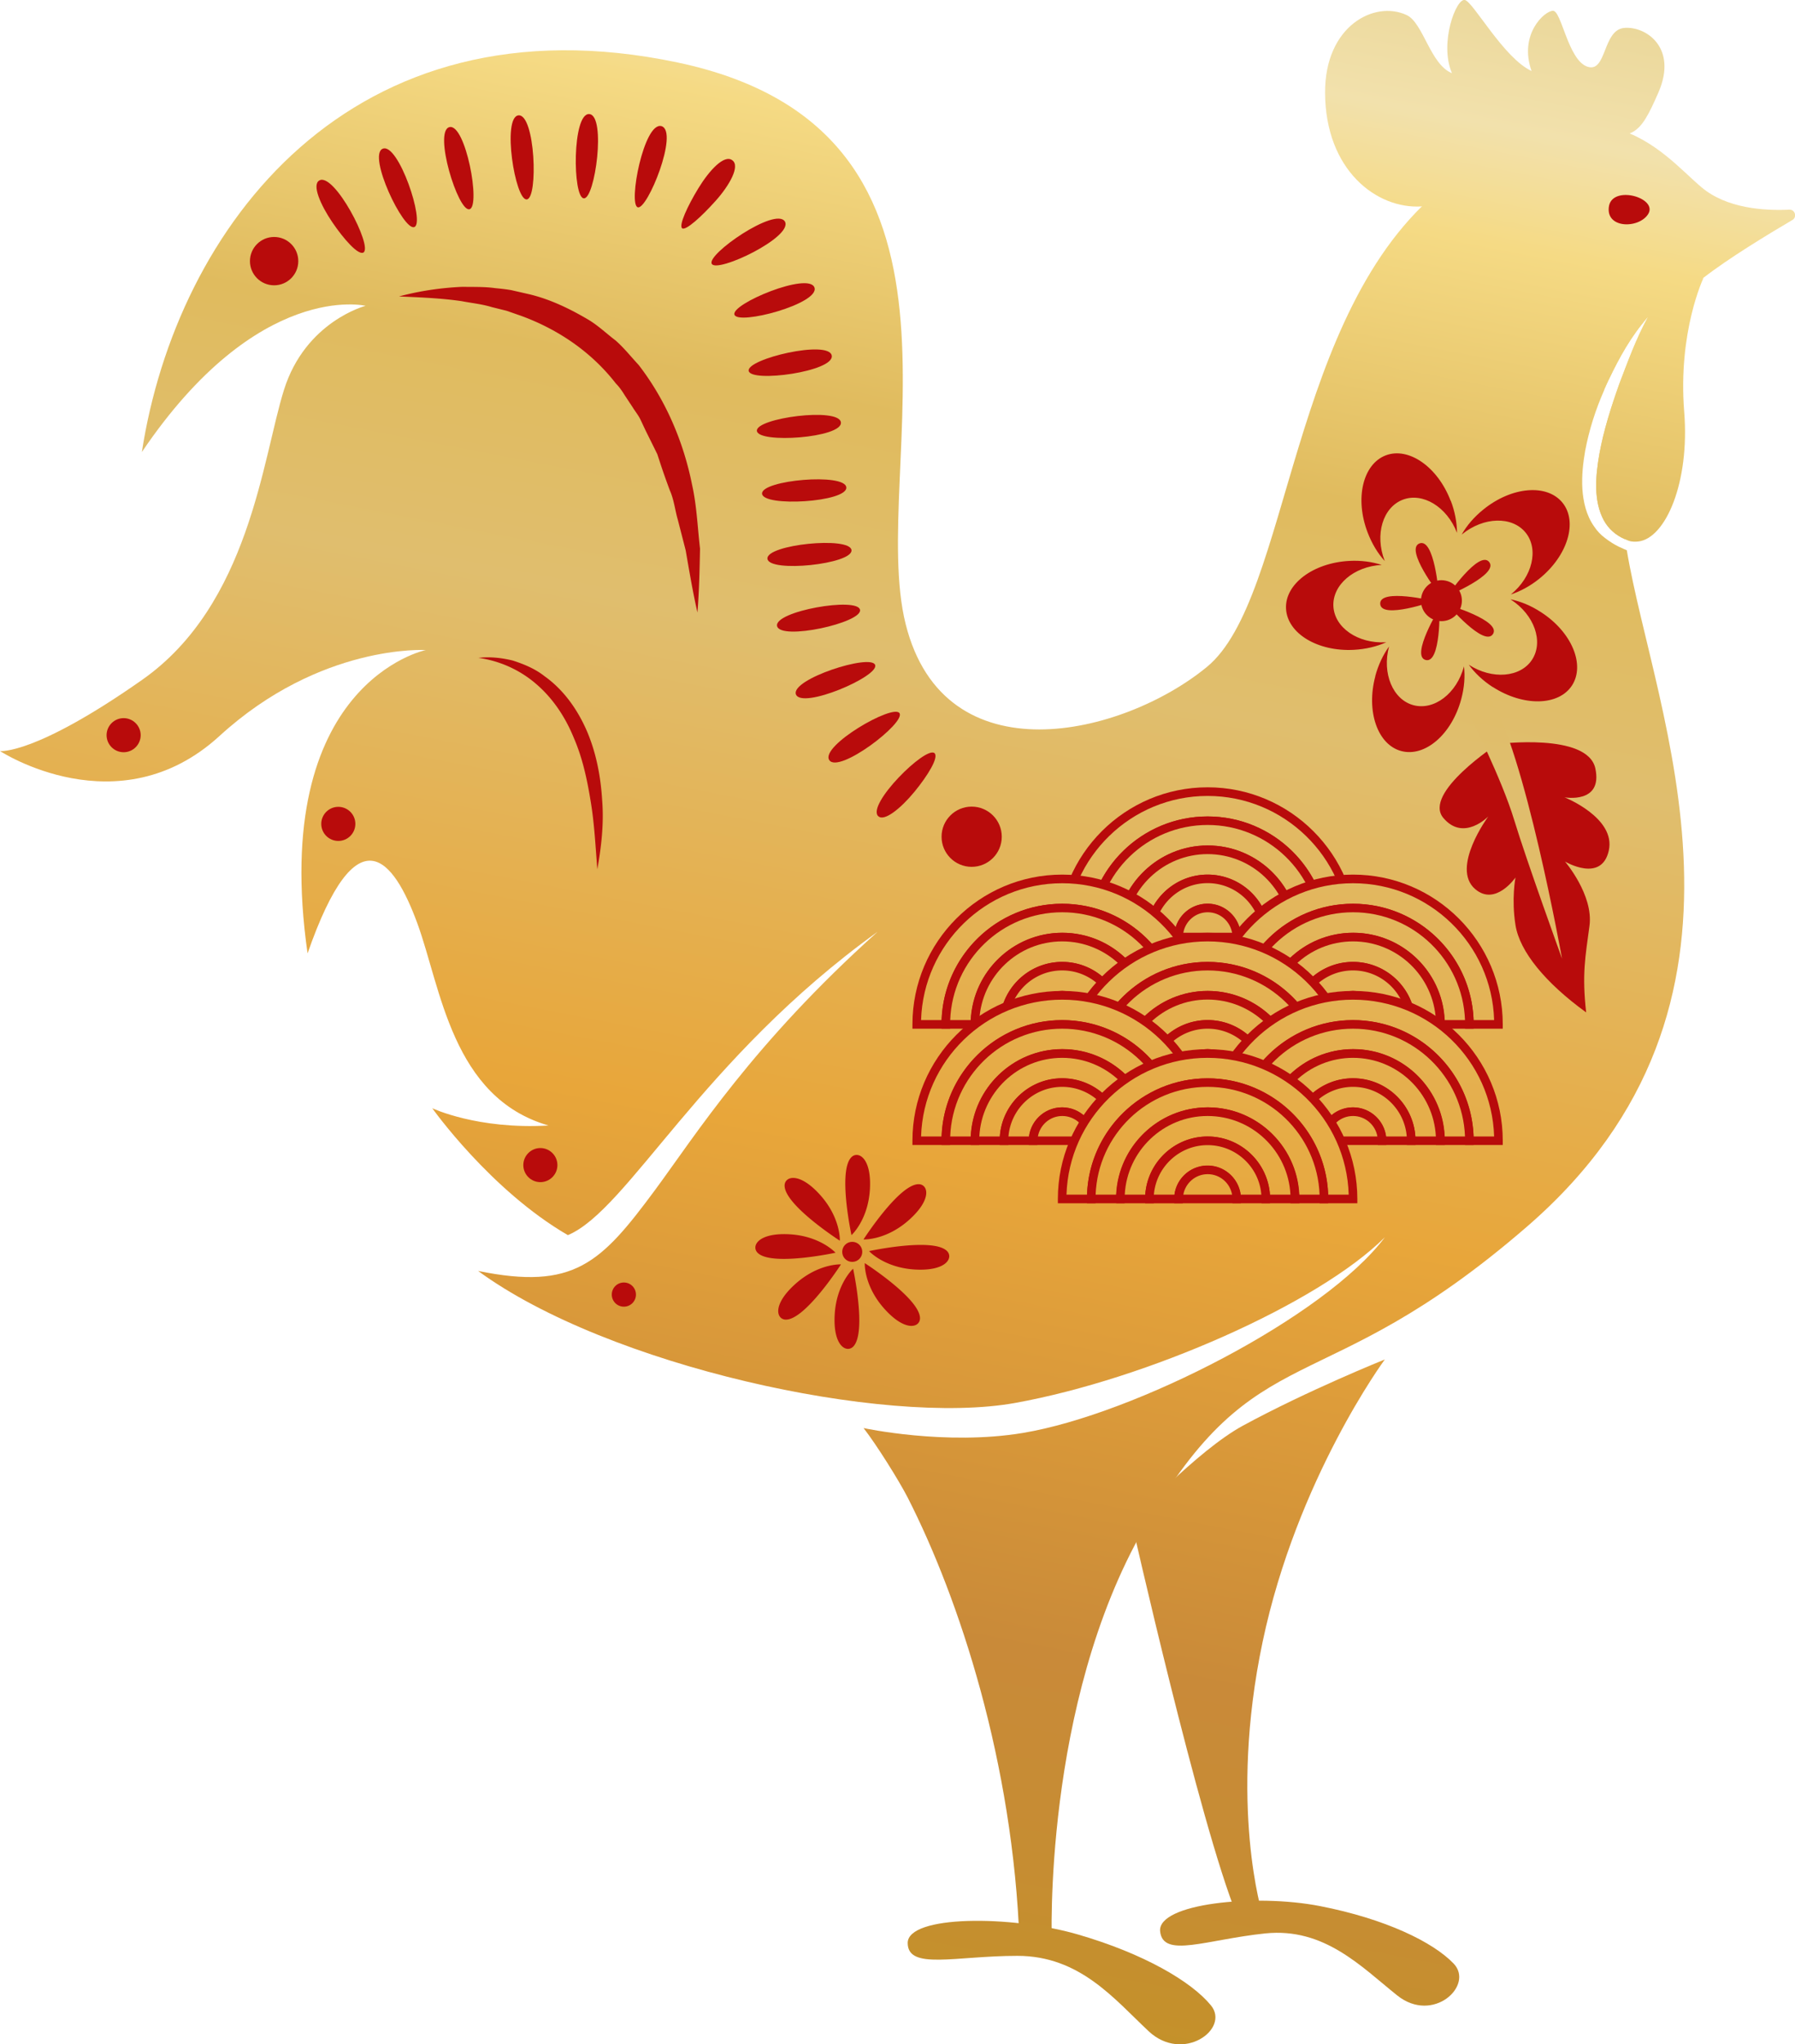 <svg xmlns="http://www.w3.org/2000/svg" xmlns:xlink="http://www.w3.org/1999/xlink" id="Layer_2" viewBox="0 0 166.39 189.45"><defs><linearGradient id="huyenhoc-ai" x1="96.38" x2="55.21" y1="-16.35" y2="195.93" data-name="huyenhoc-ai" gradientUnits="userSpaceOnUse"><stop offset="0" stop-color="#e6d18f"/><stop offset=".09" stop-color="#f2e1ac"/><stop offset=".14" stop-color="#f5da84"/><stop offset=".26" stop-color="#e0bb5e"/><stop offset=".36" stop-color="#e0be6e"/><stop offset=".57" stop-color="#e8a63a"/><stop offset=".77" stop-color="#c98a39"/><stop offset=".86" stop-color="#c68d32"/><stop offset=".94" stop-color="#c49228"/><stop offset="1" stop-color="#b57316"/></linearGradient><linearGradient xlink:href="#huyenhoc-ai" id="huyenhoc-ai-2" x1="143.9" x2="102.73" y1="-7.13" y2="205.14" data-name="huyenhoc-ai"/><linearGradient xlink:href="#huyenhoc-ai" id="huyenhoc-ai-3" x1="135.7" x2="94.52" y1="-8.72" y2="203.55" data-name="huyenhoc-ai"/><linearGradient xlink:href="#huyenhoc-ai" id="huyenhoc-ai-4" x1="157.4" x2="116.23" y1="-4.52" y2="207.76" data-name="huyenhoc-ai"/><linearGradient xlink:href="#huyenhoc-ai" id="huyenhoc-ai-5" x1="141.4" x2="100.23" y1="-7.62" y2="204.66" data-name="huyenhoc-ai"/><linearGradient xlink:href="#huyenhoc-ai" id="huyenhoc-ai-6" x1="157.93" x2="116.75" y1="-4.41" y2="207.86" data-name="huyenhoc-ai"/><linearGradient xlink:href="#huyenhoc-ai" id="huyenhoc-ai-7" x1="161.13" x2="119.96" y1="-3.79" y2="208.49" data-name="huyenhoc-ai"/><linearGradient xlink:href="#huyenhoc-ai" id="huyenhoc-ai-8" x1="132.4" x2="86.76" y1="-19.29" y2="215.99" data-name="huyenhoc-ai"/><linearGradient xlink:href="#huyenhoc-ai" id="huyenhoc-ai-9" x1="132.42" x2="86.79" y1="-19.28" y2="215.99" data-name="huyenhoc-ai"/><linearGradient xlink:href="#huyenhoc-ai" id="huyenhoc-ai-10" x1="132.45" x2="86.81" y1="-19.28" y2="216" data-name="huyenhoc-ai"/><linearGradient xlink:href="#huyenhoc-ai" id="huyenhoc-ai-11" x1="132.47" x2="86.84" y1="-19.27" y2="216" data-name="huyenhoc-ai"/><linearGradient xlink:href="#huyenhoc-ai" id="huyenhoc-ai-12" x1="132.5" x2="86.86" y1="-19.27" y2="216.01" data-name="huyenhoc-ai"/><linearGradient xlink:href="#huyenhoc-ai" id="huyenhoc-ai-13" x1="120.92" x2="75.28" y1="-21.51" y2="213.76" data-name="huyenhoc-ai"/><linearGradient xlink:href="#huyenhoc-ai" id="huyenhoc-ai-14" x1="120.94" x2="75.31" y1="-21.51" y2="213.77" data-name="huyenhoc-ai"/><linearGradient xlink:href="#huyenhoc-ai" id="huyenhoc-ai-15" x1="120.97" x2="75.33" y1="-21.5" y2="213.77" data-name="huyenhoc-ai"/><linearGradient xlink:href="#huyenhoc-ai" id="huyenhoc-ai-16" x1="120.99" x2="75.36" y1="-21.5" y2="213.78" data-name="huyenhoc-ai"/><linearGradient xlink:href="#huyenhoc-ai" id="huyenhoc-ai-17" x1="121.02" x2="75.38" y1="-21.5" y2="213.78" data-name="huyenhoc-ai"/><linearGradient xlink:href="#huyenhoc-ai" id="huyenhoc-ai-18" x1="146.9" x2="101.27" y1="-16.47" y2="218.8" data-name="huyenhoc-ai"/><linearGradient xlink:href="#huyenhoc-ai" id="huyenhoc-ai-19" x1="146.93" x2="101.29" y1="-16.47" y2="218.81" data-name="huyenhoc-ai"/><linearGradient xlink:href="#huyenhoc-ai" id="huyenhoc-ai-20" x1="146.95" x2="101.32" y1="-16.46" y2="218.81" data-name="huyenhoc-ai"/><linearGradient xlink:href="#huyenhoc-ai" id="huyenhoc-ai-21" x1="146.98" x2="101.34" y1="-16.46" y2="218.82" data-name="huyenhoc-ai"/><linearGradient xlink:href="#huyenhoc-ai" id="huyenhoc-ai-22" x1="147" x2="101.36" y1="-16.46" y2="218.82" data-name="huyenhoc-ai"/><linearGradient xlink:href="#huyenhoc-ai" id="huyenhoc-ai-23" x1="134.92" x2="89.28" y1="-18.8" y2="216.48" data-name="huyenhoc-ai"/><linearGradient xlink:href="#huyenhoc-ai" id="huyenhoc-ai-24" x1="134.94" x2="89.31" y1="-18.79" y2="216.48" data-name="huyenhoc-ai"/><linearGradient xlink:href="#huyenhoc-ai" id="huyenhoc-ai-25" x1="134.97" x2="89.33" y1="-18.79" y2="216.49" data-name="huyenhoc-ai"/><linearGradient xlink:href="#huyenhoc-ai" id="huyenhoc-ai-26" x1="134.99" x2="89.36" y1="-18.78" y2="216.49" data-name="huyenhoc-ai"/><linearGradient xlink:href="#huyenhoc-ai" id="huyenhoc-ai-27" x1="135.02" x2="89.38" y1="-18.78" y2="216.49" data-name="huyenhoc-ai"/><linearGradient xlink:href="#huyenhoc-ai" id="huyenhoc-ai-28" x1="122.93" x2="77.3" y1="-21.12" y2="214.15" data-name="huyenhoc-ai"/><linearGradient xlink:href="#huyenhoc-ai" id="huyenhoc-ai-29" x1="122.96" x2="77.32" y1="-21.12" y2="214.16" data-name="huyenhoc-ai"/><linearGradient xlink:href="#huyenhoc-ai" id="huyenhoc-ai-30" x1="122.98" x2="77.35" y1="-21.11" y2="214.16" data-name="huyenhoc-ai"/><linearGradient xlink:href="#huyenhoc-ai" id="huyenhoc-ai-31" x1="123.01" x2="77.37" y1="-21.11" y2="214.17" data-name="huyenhoc-ai"/><linearGradient xlink:href="#huyenhoc-ai" id="huyenhoc-ai-32" x1="123.03" x2="77.4" y1="-21.1" y2="214.17" data-name="huyenhoc-ai"/><linearGradient xlink:href="#huyenhoc-ai" id="huyenhoc-ai-33" x1="148.92" x2="103.28" y1="-16.08" y2="219.19" data-name="huyenhoc-ai"/><linearGradient xlink:href="#huyenhoc-ai" id="huyenhoc-ai-34" x1="148.94" x2="103.31" y1="-16.08" y2="219.2" data-name="huyenhoc-ai"/><linearGradient xlink:href="#huyenhoc-ai" id="huyenhoc-ai-35" x1="148.97" x2="103.33" y1="-16.07" y2="219.2" data-name="huyenhoc-ai"/><linearGradient xlink:href="#huyenhoc-ai" id="huyenhoc-ai-36" x1="148.99" x2="103.36" y1="-16.07" y2="219.21" data-name="huyenhoc-ai"/><linearGradient xlink:href="#huyenhoc-ai" id="huyenhoc-ai-37" x1="149.02" x2="103.38" y1="-16.06" y2="219.21" data-name="huyenhoc-ai"/><linearGradient xlink:href="#huyenhoc-ai" id="huyenhoc-ai-38" x1="136.93" x2="91.3" y1="-18.41" y2="216.87" data-name="huyenhoc-ai"/><linearGradient xlink:href="#huyenhoc-ai" id="huyenhoc-ai-39" x1="136.96" x2="91.32" y1="-18.4" y2="216.87" data-name="huyenhoc-ai"/><linearGradient xlink:href="#huyenhoc-ai" id="huyenhoc-ai-40" x1="136.98" x2="91.35" y1="-18.4" y2="216.88" data-name="huyenhoc-ai"/><linearGradient xlink:href="#huyenhoc-ai" id="huyenhoc-ai-41" x1="137.01" x2="91.37" y1="-18.39" y2="216.88" data-name="huyenhoc-ai"/><linearGradient xlink:href="#huyenhoc-ai" id="huyenhoc-ai-42" x1="137.03" x2="91.4" y1="-18.39" y2="216.89" data-name="huyenhoc-ai"/><linearGradient xlink:href="#huyenhoc-ai" id="huyenhoc-ai-43" x1="159.33" x2="108.1" y1="-21.31" y2="242.82" data-name="huyenhoc-ai"/><style>.cls-35{fill:#b80b0b}</style></defs><g id="_x2014_ÎÓÈ_x5F_1"><path d="M166.14 20.39c-2.29 1.35-5.92 3.55-8.23 5.35 0 0-.01 0-.03.01-3.59 2.8-7.74 7-7.55 20.92.01 1.01.12 2.11.3 3.3-.86-.37-1.54-.98-1.96-1.75-.97-1.79-.78-4.09-.4-6.22.4-2.17 1.08-4.3 1.83-6.41.79-2.07 1.56-4.2 2.65-6.19-.03.03-.05.04-.07.07-1.49 1.69-2.59 3.68-3.56 5.72-.12.26-.25.52-.35.79-.03.05-.05.11-.07.18-.79 1.79-1.39 3.66-1.76 5.61-.2 1.15-.33 2.33-.26 3.53.08 1.19.35 2.44 1.09 3.49.27.41.61.77 1 1.06.94.74 1.76 1.02 2.03 1.14 2.51 15.16 14.68 41.96-9.24 62.67-19.33 16.74-24.92 9.56-35.49 27.92-9.44 16.37-8.57 38.48-8.57 38.48h-2.99c-.6-16.76-5.59-31.9-10.37-41.28-.8-1.56-2.87-4.87-4.09-6.44 0 0 7.6 1.65 14.78.45 10.32-1.72 28-10.75 33.54-18.13-6.21 6.18-22.09 13.15-34.26 15.35-12.16 2.2-37.82-3.45-49.79-12.23 8.9 1.81 11.38-.72 16.4-7.5 3.75-5.08 9.07-13.56 20.63-23.93C65 98.11 58.22 112.12 52.64 114.46c-7.18-4.16-12.57-11.76-12.57-11.76s4.19 1.99 10.77 1.6c-8.96-2.59-9.96-12.76-12.16-18.75-2.2-5.98-5.58-10.36-10.17 2.8-3.59-25.12 10.96-28.11 10.96-28.11s-9.77-.6-19.13 7.97C10.97 76.78 0 69.6 0 69.6s3.19.41 13.15-6.58c9.97-6.97 11.18-20.54 13.17-26.88 1.99-6.36 7.57-7.8 7.57-7.8s-9.96-2.4-20.74 13.55C16.35 21.14 32.5-.59 62.81 5.79c30.31 6.39 17.55 37.69 21.14 52.04s20.14 10.37 27.92 3.98c7.78-6.37 7.57-33.09 21.93-44.45 14.35-11.37 20.14-3.19 23.93 0 2.33 1.96 5.81 2.18 8.13 2.07.53-.03.75.68.29.96Z" style="fill:url(#huyenhoc-ai)"/><path d="M104.88 140.98s6.32 28.02 9.77 36.49h2.39s-3.19-10.17 0-25.32 11.33-26.17 11.33-26.17-7.13 2.86-13.18 6.15c-4.22 2.3-10.31 8.86-10.31 8.86Z" style="fill:url(#huyenhoc-ai-2)"/><path d="M84.14 180.06c0-2.59 9.57-2.59 15.75-.8s10.57 4.39 12.36 6.58-2.59 5.38-5.78 2.39-6.38-6.98-12.16-6.98-10.17 1.34-10.17-1.2Z" style="fill:url(#huyenhoc-ai-3)"/><path d="M107.54 178.98c-.27-2.58 8.79-3.52 14.83-2.34s10.46 3.32 12.38 5.33-1.9 5.61-5.23 2.95-6.76-6.31-12.23-5.75c-5.47.57-9.49 2.33-9.75-.19" style="fill:url(#huyenhoc-ai-4)"/><path d="M131.79 19.13c-4.17.27-8.94-3.36-8.96-10.55-.02-6.18 4.58-8.58 7.57-7.18 1.53.72 2.19 4.59 4.19 5.38-1.2-2.79.4-6.98 1.2-6.78s3.59 5.38 6.18 6.58c-1.2-3.39 1.2-5.58 1.99-5.58s1.4 4.59 3.19 5.18c1.79.6 1.4-3.39 3.39-3.59s5.01 1.8 3.19 5.98-2.28 4.19-6.38 3.99c-8.11-.4-12.18 6.34-15.56 6.56Z" style="fill:url(#huyenhoc-ai-5)"/><path d="M149.12 35.18c-.12.26-.25.52-.35.79.89-2.8 2.39-4.94 3.92-6.51-1.49 1.69-2.59 3.68-3.56 5.72Z" style="fill:url(#huyenhoc-ai-6)"/><path d="M156.12 38.18c.52 6.52-1.72 11.7-4.25 12-.24.03-.63.03-.87-.06-.12-.04-.26-.1-.37-.15-.86-.37-1.54-.98-1.96-1.75-.97-1.79-.78-4.09-.4-6.22.4-2.17 1.08-4.3 1.83-6.41.79-2.07 1.56-4.2 2.65-6.19 2.4-2.46 4.87-3.53 5.13-3.64.01-.01.03-.01.03-.01s-2.39 4.98-1.79 12.44Z" style="fill:url(#huyenhoc-ai-7)"/><path d="M152.77 19.85c.97-1.52-3.33-2.75-3.63-.7s2.77 2.05 3.63.7M36.99 27.47c1.91-.51 3.87-.8 5.88-.89 1 .02 2.01-.02 3.02.12.5.05 1.01.1 1.51.19l1.49.34c2.01.45 3.9 1.36 5.69 2.42.89.54 1.65 1.27 2.48 1.9.78.68 1.43 1.51 2.14 2.27 2.54 3.29 4.16 7.15 4.95 11.09.44 1.96.51 3.97.74 5.93-.04 1.99-.08 3.97-.24 5.92-.44-1.94-.76-3.86-1.09-5.76l-.72-2.8c-.27-.92-.36-1.89-.75-2.76-.33-.89-.65-1.78-.94-2.68l-.22-.67-.31-.63-.62-1.25c-.21-.42-.4-.84-.6-1.26-.19-.43-.49-.78-.73-1.17l-.76-1.15c-.24-.39-.5-.77-.82-1.09-2.24-2.89-5.32-5.01-8.81-6.28l-1.32-.46-1.37-.34c-.91-.28-1.85-.37-2.79-.55-1.9-.28-3.84-.35-5.81-.44M44.31 60.97c1.06-.13 2.14-.02 3.21.24 1.03.33 2.08.76 2.95 1.45 1.82 1.29 3.13 3.19 3.98 5.2.85 2.03 1.24 4.19 1.37 6.33.17 2.14-.08 4.28-.45 6.37-.17-2.12-.27-4.21-.61-6.26-.33-2.04-.76-4.06-1.57-5.92-.76-1.87-1.88-3.58-3.38-4.9a10.36 10.36 0 0 0-5.5-2.52ZM78.93 114.46s1.56-1.41 1.71-4.3-1.1-3.52-1.71-2.93c-1.29 1.27 0 7.23 0 7.23M77.85 114.97s.1-2.1-1.84-4.25-3.27-1.71-3.28-.86c-.02 1.81 5.11 5.11 5.11 5.11ZM77.45 116.09s-1.41-1.56-4.3-1.71-3.52 1.1-2.93 1.71c1.27 1.29 7.23 0 7.23 0M77.95 117.17s-2.1-.1-4.25 1.84-1.71 3.27-.86 3.28c1.81.02 5.11-5.11 5.11-5.11ZM79.08 117.57s-1.56 1.41-1.71 4.3 1.1 3.52 1.71 2.93c1.29-1.27 0-7.23 0-7.23M80.16 117.06s-.1 2.1 1.84 4.25 3.27 1.71 3.28.86c.02-1.81-5.11-5.11-5.11-5.11ZM80.56 115.94s1.41 1.56 4.3 1.71 3.52-1.1 2.93-1.71c-1.27-1.29-7.23 0-7.23 0M80.05 114.86s2.1.1 4.25-1.84 1.71-3.27.86-3.28c-1.81-.02-5.11 5.11-5.11 5.11Z" class="cls-35"/><circle cx="79" cy="116.01" r=".93" class="cls-35"/><path d="M111.94 73.36c-7.45 0-13.48 6.04-13.48 13.48h2.7c0-5.96 4.83-10.78 10.78-10.78s10.78 4.83 10.78 10.78h2.7c0-7.44-6.04-13.48-13.48-13.48" style="fill:url(#huyenhoc-ai-8)"/><path d="M125.82 87.24h-3.49v-.4c0-5.73-4.66-10.39-10.39-10.39s-10.39 4.66-10.39 10.39v.4h-3.49v-.4c0-7.65 6.23-13.88 13.88-13.88s13.88 6.23 13.88 13.88zm-2.7-.8h1.9c-.21-7.03-6-12.68-13.08-12.68s-12.86 5.65-13.08 12.68h1.9c.21-5.98 5.14-10.78 11.18-10.78s10.96 4.8 11.18 10.78" class="cls-35"/><path d="M111.94 76.06c-5.96 0-10.78 4.83-10.78 10.78h2.7c0-4.47 3.62-8.09 8.09-8.09s8.09 3.62 8.09 8.09h2.7c0-5.96-4.83-10.78-10.78-10.78Z" style="fill:url(#huyenhoc-ai-9)"/><path d="M123.12 87.24h-3.49v-.4c0-4.24-3.45-7.69-7.69-7.69s-7.69 3.45-7.69 7.69v.4h-3.49v-.4c0-6.17 5.02-11.18 11.18-11.18s11.18 5.02 11.18 11.18zm-2.7-.8h1.9c-.21-5.54-4.78-9.99-10.38-9.99s-10.17 4.44-10.38 9.99h1.9c.21-4.5 3.93-8.09 8.48-8.09s8.27 3.59 8.48 8.09" class="cls-35"/><path d="M111.94 78.75c-4.47 0-8.09 3.62-8.09 8.09h2.7c0-2.98 2.41-5.39 5.39-5.39s5.39 2.41 5.39 5.39h2.7c0-4.47-3.62-8.09-8.09-8.09" style="fill:url(#huyenhoc-ai-10)"/><path d="M120.43 87.24h-3.49v-.4c0-2.75-2.24-4.99-4.99-4.99s-4.99 2.24-4.99 4.99v.4h-3.49v-.4c0-4.68 3.81-8.49 8.49-8.49s8.49 3.81 8.49 8.49v.4Zm-2.71-.8h1.9c-.21-4.06-3.57-7.29-7.68-7.29s-7.47 3.24-7.68 7.29h1.9c.21-3.01 2.72-5.39 5.78-5.39s5.57 2.38 5.78 5.39" class="cls-35"/><path d="M111.94 81.45c-2.98 0-5.39 2.41-5.39 5.39h2.7c0-1.49 1.21-2.7 2.7-2.7s2.7 1.21 2.7 2.7h2.7c0-2.98-2.41-5.39-5.39-5.39Z" style="fill:url(#huyenhoc-ai-11)"/><path d="M117.73 87.24h-3.49v-.4a2.3 2.3 0 0 0-4.6 0v.4h-3.49v-.4c0-3.19 2.6-5.79 5.79-5.79s5.79 2.6 5.79 5.79zm-2.72-.8h1.91c-.2-2.57-2.36-4.6-4.98-4.6s-4.77 2.03-4.98 4.6h1.91c.2-1.52 1.5-2.7 3.07-2.7s2.87 1.18 3.07 2.7" class="cls-35"/><path d="M111.94 84.15c-1.49 0-2.7 1.21-2.7 2.7h5.39c0-1.49-1.21-2.7-2.7-2.7Z" style="fill:url(#huyenhoc-ai-12)"/><path d="M115.03 87.24h-6.19v-.4c0-1.71 1.39-3.09 3.09-3.09s3.09 1.39 3.09 3.09v.4Zm-5.35-.8h4.53c-.19-1.08-1.13-1.9-2.26-1.9s-2.07.82-2.26 1.9Z" class="cls-35"/><path d="M98.46 81.45c-7.44 0-13.48 6.04-13.48 13.48h2.7c0-5.96 4.83-10.78 10.78-10.78s10.78 4.83 10.78 10.78h2.7c0-7.44-6.04-13.48-13.48-13.48" style="fill:url(#huyenhoc-ai-13)"/><path d="M112.34 95.33h-3.49v-.4c0-5.73-4.66-10.39-10.39-10.39S88.07 89.2 88.07 94.93v.4h-3.49v-.4c0-7.65 6.23-13.88 13.88-13.88s13.88 6.23 13.88 13.88zm-2.7-.8h1.9c-.21-7.03-6-12.68-13.08-12.68S85.6 87.5 85.38 94.53h1.9c.21-5.98 5.14-10.78 11.18-10.78s10.96 4.8 11.18 10.78" class="cls-35"/><path d="M98.46 84.15c-5.96 0-10.78 4.83-10.78 10.78h2.7c0-4.47 3.62-8.09 8.09-8.09s8.09 3.62 8.09 8.09h2.7c0-5.96-4.83-10.78-10.78-10.78Z" style="fill:url(#huyenhoc-ai-14)"/><path d="M109.64 95.33h-3.49v-.4c0-4.24-3.45-7.69-7.69-7.69s-7.69 3.45-7.69 7.69v.4h-3.49v-.4c0-6.17 5.02-11.18 11.18-11.18s11.18 5.02 11.18 11.18zm-2.7-.8h1.9c-.21-5.54-4.78-9.99-10.38-9.99s-10.17 4.44-10.38 9.99h1.9c.21-4.5 3.93-8.09 8.48-8.09s8.27 3.59 8.48 8.09" class="cls-35"/><path d="M98.46 86.84c-4.47 0-8.09 3.62-8.09 8.09h2.7c0-2.98 2.41-5.39 5.39-5.39s5.39 2.41 5.39 5.39h2.7c0-4.47-3.62-8.09-8.09-8.09" style="fill:url(#huyenhoc-ai-15)"/><path d="M106.95 95.33h-3.49v-.4c0-2.75-2.24-4.99-4.99-4.99s-4.99 2.24-4.99 4.99v.4h-3.49v-.4c0-4.68 3.81-8.49 8.49-8.49s8.49 3.81 8.49 8.49v.4Zm-2.71-.8h1.9c-.21-4.06-3.57-7.29-7.68-7.29s-7.47 3.24-7.68 7.29h1.9c.21-3.01 2.72-5.39 5.78-5.39s5.57 2.38 5.78 5.39" class="cls-35"/><path d="M98.46 89.54c-2.98 0-5.39 2.41-5.39 5.39h2.7c0-1.49 1.21-2.7 2.7-2.7s2.7 1.21 2.7 2.7h2.7c0-2.98-2.41-5.39-5.39-5.39Z" style="fill:url(#huyenhoc-ai-16)"/><path d="M104.25 95.33h-3.49v-.4a2.3 2.3 0 0 0-4.6 0v.4h-3.49v-.4c0-3.19 2.6-5.79 5.79-5.79s5.79 2.6 5.79 5.79zm-2.72-.8h1.91c-.2-2.57-2.36-4.6-4.98-4.6s-4.77 2.03-4.98 4.6h1.91c.2-1.52 1.5-2.7 3.07-2.7s2.87 1.18 3.07 2.7" class="cls-35"/><path d="M98.46 92.23c-1.49 0-2.7 1.21-2.7 2.7h5.39c0-1.49-1.21-2.7-2.7-2.7Z" style="fill:url(#huyenhoc-ai-17)"/><path d="M101.55 95.33h-6.19v-.4c0-1.71 1.39-3.09 3.09-3.09s3.09 1.39 3.09 3.09v.4Zm-5.35-.8h4.53c-.19-1.08-1.13-1.9-2.26-1.9s-2.07.82-2.26 1.9Z" class="cls-35"/><path d="M125.42 81.45c-7.45 0-13.48 6.04-13.48 13.48h2.7c0-5.96 4.83-10.78 10.78-10.78s10.78 4.83 10.78 10.78h2.7c0-7.44-6.04-13.48-13.48-13.48" style="fill:url(#huyenhoc-ai-18)"/><path d="M139.3 95.33h-3.49v-.4c0-5.73-4.66-10.39-10.39-10.39s-10.39 4.66-10.39 10.39v.4h-3.49v-.4c0-7.65 6.23-13.88 13.88-13.88s13.88 6.23 13.88 13.88zm-2.7-.8h1.9c-.21-7.03-6-12.68-13.08-12.68s-12.86 5.65-13.08 12.68h1.9c.21-5.98 5.14-10.78 11.18-10.78s10.96 4.8 11.18 10.78" class="cls-35"/><path d="M125.42 84.15c-5.96 0-10.78 4.83-10.78 10.78h2.7c0-4.47 3.62-8.09 8.09-8.09s8.09 3.62 8.09 8.09h2.7c0-5.96-4.83-10.78-10.78-10.78Z" style="fill:url(#huyenhoc-ai-19)"/><path d="M136.6 95.33h-3.49v-.4c0-4.24-3.45-7.69-7.69-7.69s-7.69 3.45-7.69 7.69v.4h-3.49v-.4c0-6.17 5.02-11.18 11.18-11.18s11.18 5.02 11.18 11.18zm-2.7-.8h1.9c-.21-5.54-4.78-9.99-10.38-9.99s-10.17 4.44-10.38 9.99h1.9c.21-4.5 3.93-8.09 8.48-8.09s8.27 3.59 8.48 8.09" class="cls-35"/><path d="M125.42 86.84c-4.47 0-8.09 3.62-8.09 8.09h2.7c0-2.98 2.41-5.39 5.39-5.39s5.39 2.41 5.39 5.39h2.7c0-4.47-3.62-8.09-8.09-8.09" style="fill:url(#huyenhoc-ai-20)"/><path d="M133.91 95.33h-3.49v-.4c0-2.75-2.24-4.99-4.99-4.99s-4.99 2.24-4.99 4.99v.4h-3.49v-.4c0-4.68 3.81-8.49 8.49-8.49s8.49 3.81 8.49 8.49v.4Zm-2.71-.8h1.9c-.21-4.06-3.57-7.29-7.68-7.29s-7.47 3.24-7.68 7.29h1.9c.21-3.01 2.72-5.39 5.78-5.39s5.57 2.38 5.78 5.39" class="cls-35"/><path d="M125.42 89.54c-2.98 0-5.39 2.41-5.39 5.39h2.7c0-1.49 1.21-2.7 2.7-2.7s2.7 1.21 2.7 2.7h2.7c0-2.98-2.41-5.39-5.39-5.39Z" style="fill:url(#huyenhoc-ai-21)"/><path d="M131.21 95.33h-3.49v-.4a2.3 2.3 0 0 0-4.6 0v.4h-3.49v-.4c0-3.19 2.6-5.79 5.79-5.79s5.79 2.6 5.79 5.79zm-2.72-.8h1.91c-.2-2.57-2.36-4.6-4.98-4.6s-4.77 2.03-4.98 4.6h1.91c.2-1.52 1.5-2.7 3.07-2.7s2.87 1.18 3.07 2.7" class="cls-35"/><path d="M125.42 92.23c-1.49 0-2.7 1.21-2.7 2.7h5.39c0-1.49-1.21-2.7-2.7-2.7Z" style="fill:url(#huyenhoc-ai-22)"/><path d="M128.51 95.33h-6.19v-.4c0-1.71 1.39-3.09 3.09-3.09s3.09 1.39 3.09 3.09v.4Zm-5.35-.8h4.52c-.19-1.08-1.13-1.9-2.26-1.9s-2.07.82-2.26 1.9" class="cls-35"/><path d="M111.94 86.84c-7.45 0-13.48 6.04-13.48 13.48h2.7c0-5.96 4.83-10.78 10.78-10.78s10.78 4.83 10.78 10.78h2.7c0-7.44-6.04-13.48-13.48-13.48" style="fill:url(#huyenhoc-ai-23)"/><path d="M125.82 100.72h-3.49v-.4c0-5.73-4.66-10.39-10.39-10.39s-10.39 4.66-10.39 10.39v.4h-3.49v-.4c0-7.65 6.23-13.88 13.88-13.88s13.88 6.23 13.88 13.88zm-2.7-.8h1.9c-.21-7.03-6-12.68-13.08-12.68s-12.86 5.65-13.08 12.68h1.9c.21-5.98 5.14-10.78 11.18-10.78s10.96 4.8 11.18 10.78" class="cls-35"/><path d="M111.94 89.54c-5.96 0-10.78 4.83-10.78 10.78h2.7c0-4.47 3.62-8.09 8.09-8.09s8.09 3.62 8.09 8.09h2.7c0-5.96-4.83-10.78-10.78-10.78Z" style="fill:url(#huyenhoc-ai-24)"/><path d="M123.12 100.72h-3.49v-.4c0-4.24-3.45-7.69-7.69-7.69s-7.69 3.45-7.69 7.69v.4h-3.49v-.4c0-6.17 5.02-11.18 11.18-11.18s11.18 5.02 11.18 11.18zm-2.7-.8h1.9c-.21-5.54-4.78-9.99-10.38-9.99s-10.17 4.44-10.38 9.99h1.9c.21-4.5 3.93-8.09 8.48-8.09s8.27 3.59 8.48 8.09" class="cls-35"/><path d="M111.94 92.23c-4.47 0-8.09 3.62-8.09 8.09h2.7c0-2.98 2.41-5.39 5.39-5.39s5.39 2.41 5.39 5.39h2.7c0-4.47-3.62-8.09-8.09-8.09" style="fill:url(#huyenhoc-ai-25)"/><path d="M120.43 100.72h-3.49v-.4c0-2.75-2.24-4.99-4.99-4.99s-4.99 2.24-4.99 4.99v.4h-3.49v-.4c0-4.68 3.81-8.49 8.49-8.49s8.49 3.81 8.49 8.49v.4Zm-2.71-.8h1.9c-.21-4.06-3.57-7.29-7.68-7.29s-7.47 3.24-7.68 7.29h1.9c.21-3.01 2.72-5.39 5.78-5.39s5.57 2.38 5.78 5.39" class="cls-35"/><path d="M111.94 94.93c-2.98 0-5.39 2.41-5.39 5.39h2.7c0-1.49 1.21-2.7 2.7-2.7s2.7 1.21 2.7 2.7h2.7c0-2.98-2.41-5.39-5.39-5.39Z" style="fill:url(#huyenhoc-ai-26)"/><path d="M117.73 100.72h-3.49v-.4a2.3 2.3 0 0 0-4.6 0v.4h-3.49v-.4c0-3.19 2.6-5.79 5.79-5.79s5.79 2.6 5.79 5.79zm-2.72-.8h1.91c-.2-2.57-2.36-4.59-4.98-4.59s-4.77 2.03-4.98 4.59h1.91c.2-1.52 1.5-2.7 3.07-2.7s2.87 1.18 3.07 2.7" class="cls-35"/><path d="M111.94 97.63c-1.49 0-2.7 1.21-2.7 2.7h5.39c0-1.49-1.21-2.7-2.7-2.7Z" style="fill:url(#huyenhoc-ai-27)"/><path d="M115.03 100.72h-6.19v-.4c0-1.71 1.39-3.09 3.09-3.09s3.09 1.39 3.09 3.09v.4Zm-5.35-.8h4.53c-.19-1.08-1.13-1.9-2.26-1.9s-2.07.82-2.26 1.9Z" class="cls-35"/><path d="M98.46 92.23c-7.44 0-13.48 6.04-13.48 13.48h2.7c0-5.96 4.83-10.78 10.78-10.78s10.78 4.83 10.78 10.78h2.7c0-7.44-6.04-13.48-13.48-13.48" style="fill:url(#huyenhoc-ai-28)"/><path d="M112.34 106.11h-3.49v-.4c0-5.73-4.66-10.39-10.39-10.39s-10.39 4.66-10.39 10.39v.4h-3.49v-.4c0-7.65 6.23-13.88 13.88-13.88s13.88 6.23 13.88 13.88zm-2.7-.79h1.9c-.21-7.03-6-12.68-13.08-12.68s-12.86 5.65-13.08 12.68h1.9c.21-5.98 5.14-10.78 11.18-10.78s10.96 4.8 11.18 10.78" class="cls-35"/><path d="M98.46 94.93c-5.96 0-10.78 4.83-10.78 10.78h2.7c0-4.47 3.62-8.09 8.09-8.09s8.09 3.62 8.09 8.09h2.7c0-5.96-4.83-10.78-10.78-10.78Z" style="fill:url(#huyenhoc-ai-29)"/><path d="M109.64 106.11h-3.49v-.4c0-4.24-3.45-7.69-7.69-7.69s-7.69 3.45-7.69 7.69v.4h-3.49v-.4c0-6.17 5.02-11.18 11.18-11.18s11.18 5.02 11.18 11.18zm-2.7-.79h1.9c-.21-5.54-4.78-9.99-10.38-9.99s-10.17 4.44-10.38 9.99h1.9c.21-4.5 3.93-8.09 8.48-8.09s8.27 3.59 8.48 8.09" class="cls-35"/><path d="M98.46 97.63c-4.47 0-8.09 3.62-8.09 8.09h2.7c0-2.98 2.41-5.39 5.39-5.39s5.39 2.41 5.39 5.39h2.7c0-4.47-3.62-8.09-8.09-8.09" style="fill:url(#huyenhoc-ai-30)"/><path d="M106.95 106.11h-3.49v-.4c0-2.75-2.24-4.99-4.99-4.99s-4.99 2.24-4.99 4.99v.4h-3.49v-.4c0-4.68 3.81-8.49 8.49-8.49s8.49 3.81 8.49 8.49v.4Zm-2.71-.79h1.9c-.21-4.06-3.57-7.29-7.68-7.29s-7.47 3.24-7.68 7.29h1.9c.21-3.01 2.72-5.39 5.78-5.39s5.57 2.38 5.78 5.39" class="cls-35"/><path d="M98.46 100.32c-2.98 0-5.39 2.41-5.39 5.39h2.7c0-1.49 1.21-2.7 2.7-2.7s2.7 1.21 2.7 2.7h2.7c0-2.98-2.41-5.39-5.39-5.39Z" style="fill:url(#huyenhoc-ai-31)"/><path d="M104.25 106.11h-3.49v-.4a2.3 2.3 0 0 0-4.6 0v.4h-3.49v-.4c0-3.19 2.6-5.79 5.79-5.79s5.79 2.6 5.79 5.79zm-2.72-.79h1.91c-.2-2.57-2.36-4.6-4.98-4.6s-4.77 2.03-4.98 4.6h1.91c.2-1.52 1.5-2.7 3.07-2.7s2.87 1.18 3.07 2.7" class="cls-35"/><path d="M98.46 103.02c-1.49 0-2.7 1.21-2.7 2.7h5.39c0-1.49-1.21-2.7-2.7-2.7Z" style="fill:url(#huyenhoc-ai-32)"/><path d="M101.55 106.11h-6.19v-.4c0-1.71 1.39-3.09 3.09-3.09s3.09 1.39 3.09 3.09v.4Zm-5.35-.79h4.53c-.19-1.08-1.13-1.9-2.26-1.9s-2.07.82-2.26 1.9Z" class="cls-35"/><path d="M125.42 92.23c-7.45 0-13.48 6.04-13.48 13.48h2.7c0-5.96 4.83-10.78 10.78-10.78s10.78 4.83 10.78 10.78h2.7c0-7.44-6.04-13.48-13.48-13.48" style="fill:url(#huyenhoc-ai-33)"/><path d="M139.3 106.11h-3.49v-.4c0-5.73-4.66-10.39-10.39-10.39s-10.39 4.66-10.39 10.39v.4h-3.49v-.4c0-7.65 6.23-13.88 13.88-13.88s13.88 6.23 13.88 13.88zm-2.7-.79h1.9c-.21-7.03-6-12.68-13.08-12.68s-12.86 5.65-13.08 12.68h1.9c.21-5.98 5.14-10.78 11.18-10.78s10.96 4.8 11.18 10.78" class="cls-35"/><path d="M125.42 94.93c-5.96 0-10.78 4.83-10.78 10.78h2.7c0-4.47 3.62-8.09 8.09-8.09s8.09 3.62 8.09 8.09h2.7c0-5.96-4.83-10.78-10.78-10.78Z" style="fill:url(#huyenhoc-ai-34)"/><path d="M136.6 106.11h-3.49v-.4c0-4.24-3.45-7.69-7.69-7.69s-7.69 3.45-7.69 7.69v.4h-3.49v-.4c0-6.17 5.02-11.18 11.18-11.18s11.18 5.02 11.18 11.18zm-2.7-.79h1.9c-.21-5.54-4.78-9.99-10.38-9.99s-10.17 4.44-10.38 9.99h1.9c.21-4.5 3.93-8.09 8.48-8.09s8.27 3.59 8.48 8.09" class="cls-35"/><path d="M125.42 97.63c-4.47 0-8.09 3.62-8.09 8.09h2.7c0-2.98 2.41-5.39 5.39-5.39s5.39 2.41 5.39 5.39h2.7c0-4.47-3.62-8.09-8.09-8.09" style="fill:url(#huyenhoc-ai-35)"/><path d="M133.91 106.11h-3.49v-.4c0-2.75-2.24-4.99-4.99-4.99s-4.99 2.24-4.99 4.99v.4h-3.49v-.4c0-4.68 3.81-8.49 8.49-8.49s8.49 3.81 8.49 8.49v.4Zm-2.71-.79h1.9c-.21-4.06-3.57-7.29-7.68-7.29s-7.47 3.24-7.68 7.29h1.9c.21-3.01 2.72-5.39 5.78-5.39s5.57 2.38 5.78 5.39" class="cls-35"/><path d="M125.42 100.32c-2.98 0-5.39 2.41-5.39 5.39h2.7c0-1.49 1.21-2.7 2.7-2.7s2.7 1.21 2.7 2.7h2.7c0-2.98-2.41-5.39-5.39-5.39Z" style="fill:url(#huyenhoc-ai-36)"/><path d="M131.21 106.11h-3.49v-.4a2.3 2.3 0 0 0-4.6 0v.4h-3.49v-.4c0-3.19 2.6-5.79 5.79-5.79s5.79 2.6 5.79 5.79zm-2.72-.79h1.91c-.2-2.57-2.36-4.6-4.98-4.6s-4.77 2.03-4.98 4.6h1.91c.2-1.52 1.5-2.7 3.07-2.7s2.87 1.18 3.07 2.7" class="cls-35"/><path d="M125.42 103.02c-1.49 0-2.7 1.21-2.7 2.7h5.39c0-1.49-1.21-2.7-2.7-2.7Z" style="fill:url(#huyenhoc-ai-37)"/><path d="M128.51 106.11h-6.19v-.4c0-1.71 1.39-3.09 3.09-3.09s3.09 1.39 3.09 3.09v.4Zm-5.35-.79h4.52c-.19-1.08-1.13-1.9-2.26-1.9s-2.07.82-2.26 1.9" class="cls-35"/><path d="M111.94 97.63c-7.45 0-13.48 6.04-13.48 13.48h2.7c0-5.96 4.83-10.78 10.78-10.78s10.78 4.83 10.78 10.78h2.7c0-7.44-6.04-13.48-13.48-13.48" style="fill:url(#huyenhoc-ai-38)"/><path d="M125.82 111.51h-3.49v-.4c0-5.73-4.66-10.39-10.39-10.39s-10.39 4.66-10.39 10.39v.4h-3.49v-.4c0-7.65 6.23-13.88 13.88-13.88s13.88 6.23 13.88 13.88zm-2.7-.8h1.9c-.21-7.03-6-12.68-13.08-12.68s-12.86 5.65-13.08 12.68h1.9c.21-5.98 5.14-10.78 11.18-10.78s10.96 4.8 11.18 10.78" class="cls-35"/><path d="M111.94 100.32c-5.96 0-10.78 4.83-10.78 10.78h2.7c0-4.47 3.62-8.09 8.09-8.09s8.09 3.62 8.09 8.09h2.7c0-5.96-4.83-10.78-10.78-10.78Z" style="fill:url(#huyenhoc-ai-39)"/><path d="M123.12 111.51h-3.49v-.4c0-4.24-3.45-7.69-7.69-7.69s-7.69 3.45-7.69 7.69v.4h-3.49v-.4c0-6.17 5.02-11.18 11.18-11.18s11.18 5.02 11.18 11.18zm-2.7-.8h1.9c-.21-5.54-4.78-9.99-10.38-9.99s-10.17 4.44-10.38 9.99h1.9c.21-4.5 3.93-8.09 8.48-8.09s8.27 3.59 8.48 8.09" class="cls-35"/><path d="M111.94 103.02c-4.47 0-8.09 3.62-8.09 8.09h2.7c0-2.98 2.41-5.39 5.39-5.39s5.39 2.41 5.39 5.39h2.7c0-4.47-3.62-8.09-8.09-8.09" style="fill:url(#huyenhoc-ai-40)"/><path d="M120.43 111.51h-3.49v-.4c0-2.75-2.24-4.99-4.99-4.99s-4.99 2.24-4.99 4.99v.4h-3.49v-.4c0-4.68 3.81-8.49 8.49-8.49s8.49 3.81 8.49 8.49v.4Zm-2.71-.8h1.9c-.21-4.06-3.57-7.29-7.68-7.29s-7.47 3.24-7.68 7.29h1.9c.21-3.01 2.72-5.39 5.78-5.39s5.57 2.38 5.78 5.39" class="cls-35"/><path d="M111.94 105.71c-2.98 0-5.39 2.41-5.39 5.39h2.7c0-1.49 1.21-2.7 2.7-2.7s2.7 1.21 2.7 2.7h2.7c0-2.98-2.41-5.39-5.39-5.39Z" style="fill:url(#huyenhoc-ai-41)"/><path d="M117.73 111.51h-3.49v-.4a2.3 2.3 0 0 0-4.6 0v.4h-3.49v-.4c0-3.19 2.6-5.79 5.79-5.79s5.79 2.6 5.79 5.79zm-2.72-.8h1.91c-.2-2.57-2.36-4.59-4.98-4.59s-4.77 2.03-4.98 4.59h1.91c.2-1.52 1.5-2.7 3.07-2.7s2.87 1.18 3.07 2.7" class="cls-35"/><path d="M111.94 108.41c-1.49 0-2.7 1.21-2.7 2.7h5.39c0-1.49-1.21-2.7-2.7-2.7Z" style="fill:url(#huyenhoc-ai-42)"/><path d="M115.03 111.51h-6.19v-.4c0-1.71 1.39-3.09 3.09-3.09s3.09 1.39 3.09 3.09v.4Zm-5.35-.8h4.53c-.19-1.08-1.13-1.9-2.26-1.9s-2.07.82-2.26 1.9ZM138.81 68.95s8.34-1.08 9.07 2.25c.72 3.33-2.85 2.69-2.85 2.69s4.77 1.89 4.1 4.93-4.06 1.02-4.06 1.02 2.65 3.09 2.27 5.95-.71 4.45-.31 8.03c-3.78-2.74-6.16-5.64-6.55-8.09-.39-2.44 0-4.41 0-4.41s-1.85 2.68-3.73 1.08c-2.31-1.97 1.21-6.74 1.21-6.74s-2.28 2.36-4.16.15c-1.97-2.32 5.02-6.86 5.02-6.86Z" class="cls-35"/><path d="M144.8 88.86s-3.52-19.55-6.7-24.17-1.8 1.77-1.8 1.77 2.89 5.68 4.06 9.53 4.44 12.86 4.44 12.86Z" style="fill:url(#huyenhoc-ai-43)"/><path d="M142.7 53.62c-.84.68-1.75 1.17-2.65 1.47 2.01-1.63 2.61-4.2 1.37-5.73-1.25-1.54-3.88-1.48-5.89.15l-.04.03c.47-.83 1.15-1.63 2.02-2.33 2.62-2.12 5.89-2.4 7.33-.62 1.43 1.77.48 4.91-2.14 7.03M134.48 46.4c.39 1.01.57 2.03.58 2.98-.93-2.42-3.19-3.78-5.03-3.07-1.85.71-2.61 3.23-1.68 5.65l.02.04c-.65-.71-1.19-1.6-1.59-2.64-1.21-3.14-.46-6.34 1.67-7.16 2.12-.81 4.82 1.06 6.02 4.21ZM125.07 51.98c1.08-.06 2.1.08 3.01.37-2.59.14-4.58 1.86-4.48 3.83.1 1.98 2.27 3.48 4.85 3.34h.05c-.87.39-1.89.64-3 .7-3.36.18-6.17-1.52-6.29-3.81-.12-2.27 2.5-4.25 5.86-4.43M127.48 62.66c.28-1.04.73-1.98 1.28-2.75-.67 2.5.36 4.93 2.26 5.44 1.92.51 4.01-1.08 4.68-3.58v-.05c.12.95.04 2-.25 3.07-.87 3.25-3.35 5.4-5.56 4.81-2.2-.59-3.27-3.69-2.4-6.94ZM138.37 63.67c-.91-.59-1.66-1.3-2.22-2.07 2.17 1.41 4.8 1.18 5.87-.47 1.08-1.67.21-4.15-1.96-5.56l-.04-.03c.94.19 1.91.59 2.84 1.2 2.83 1.83 4.1 4.86 2.86 6.78-1.24 1.91-4.52 1.97-7.35.14ZM132.42 54.19c.81-.66 2.01-.53 2.67.28s.53 2.01-.28 2.67-2.01.53-2.67-.28-.53-2.01.28-2.67" class="cls-35"/><path d="M134.16 55.23s2.95-4.3 3.88-3.15-3.88 3.15-3.88 3.15M133.37 55.02s-3.18-4.13-1.79-4.66 1.79 4.66 1.79 4.66M132.93 55.7s-4.91 1.74-4.99.26 4.99-.26 4.99-.26M133.44 56.33s.14 5.21-1.29 4.83 1.29-4.83 1.29-4.83M134.2 56.04s5 1.48 4.19 2.72-4.19-2.72-4.19-2.72M33.69 23.4c-.47.28-1.79-1.19-2.89-2.81s-1.89-3.46-1.21-3.86c1.37-.83 4.99 6.13 4.1 6.67M38.41 21.04c-1 .41-4.37-6.67-2.93-7.26 1.45-.58 3.94 6.86 2.93 7.26M43.52 19.39c-1.06.27-3.36-7.23-1.86-7.61 1.5-.36 2.93 7.35 1.86 7.61M48.83 18.48c-1.08.12-2.31-7.62-.77-7.79 1.55-.14 1.85 7.7.77 7.79M54.12 18.38c-1.05-.05-1.09-7.9.5-7.81 1.59.12.54 7.89-.5 7.81M59.12 19.21c-.91-.25.57-7.97 2.2-7.52 1.63.51-1.31 7.79-2.2 7.52M63.23 21.15c-.32-.26.49-2.04 1.51-3.71s2.4-3.15 3.14-2.59c.75.53-.25 2.32-1.55 3.77-1.31 1.46-2.75 2.77-3.1 2.54ZM65.98 24.45c-.53-.85 5.91-5.32 6.78-3.92.78 1.44-6.3 4.81-6.78 3.92M68.08 29.16c-.35-.99 6.89-4 7.42-2.51.48 1.5-7.1 3.52-7.42 2.51M69.4 34.37c-.21-1.11 7.42-2.91 7.7-1.42.27 1.48-7.5 2.54-7.7 1.42M70.16 39.93c-.12-1.19 7.65-2.22 7.79-.78.14 1.43-7.67 1.98-7.79.78M70.64 45.75c-.09-1.26 7.71-1.95 7.81-.58s-7.72 1.84-7.81.58M71.14 51.78c-.13-1.32 7.66-2.1 7.79-.8.14 1.3-7.65 2.12-7.79.8M72.03 58.01c-.25-1.38 7.47-2.71 7.69-1.5.25 1.19-7.39 2.89-7.69 1.5M73.78 64.35c-.5-1.41 6.96-3.8 7.34-2.73.41 1.05-6.79 4.14-7.34 2.73M76.87 70.44c-.86-1.31 5.92-5.24 6.51-4.35s-5.63 5.65-6.51 4.35M81.42 75.65c-1.15-1.05 4.41-6.57 5.21-5.85.4.39-.62 2.06-1.86 3.57-1.25 1.52-2.8 2.79-3.35 2.27Z" class="cls-35"/><circle cx="25.41" cy="24.2" r="2.24" class="cls-35"/><path d="M9.88 68.13c0-.87.71-1.58 1.58-1.58s1.58.71 1.58 1.58-.71 1.58-1.58 1.58-1.58-.71-1.58-1.58" class="cls-35"/><circle cx="31.36" cy="76.35" r="1.58" class="cls-35"/><path d="M48.51 107.97c0-.87.71-1.58 1.58-1.58s1.58.71 1.58 1.58-.71 1.58-1.58 1.58-1.58-.71-1.58-1.58M56.71 119.97c0-.62.5-1.12 1.12-1.12s1.12.5 1.12 1.12-.5 1.12-1.12 1.12-1.12-.5-1.12-1.12" class="cls-35"/><circle cx="90.07" cy="77.54" r="2.79" class="cls-35"/></g></svg>
